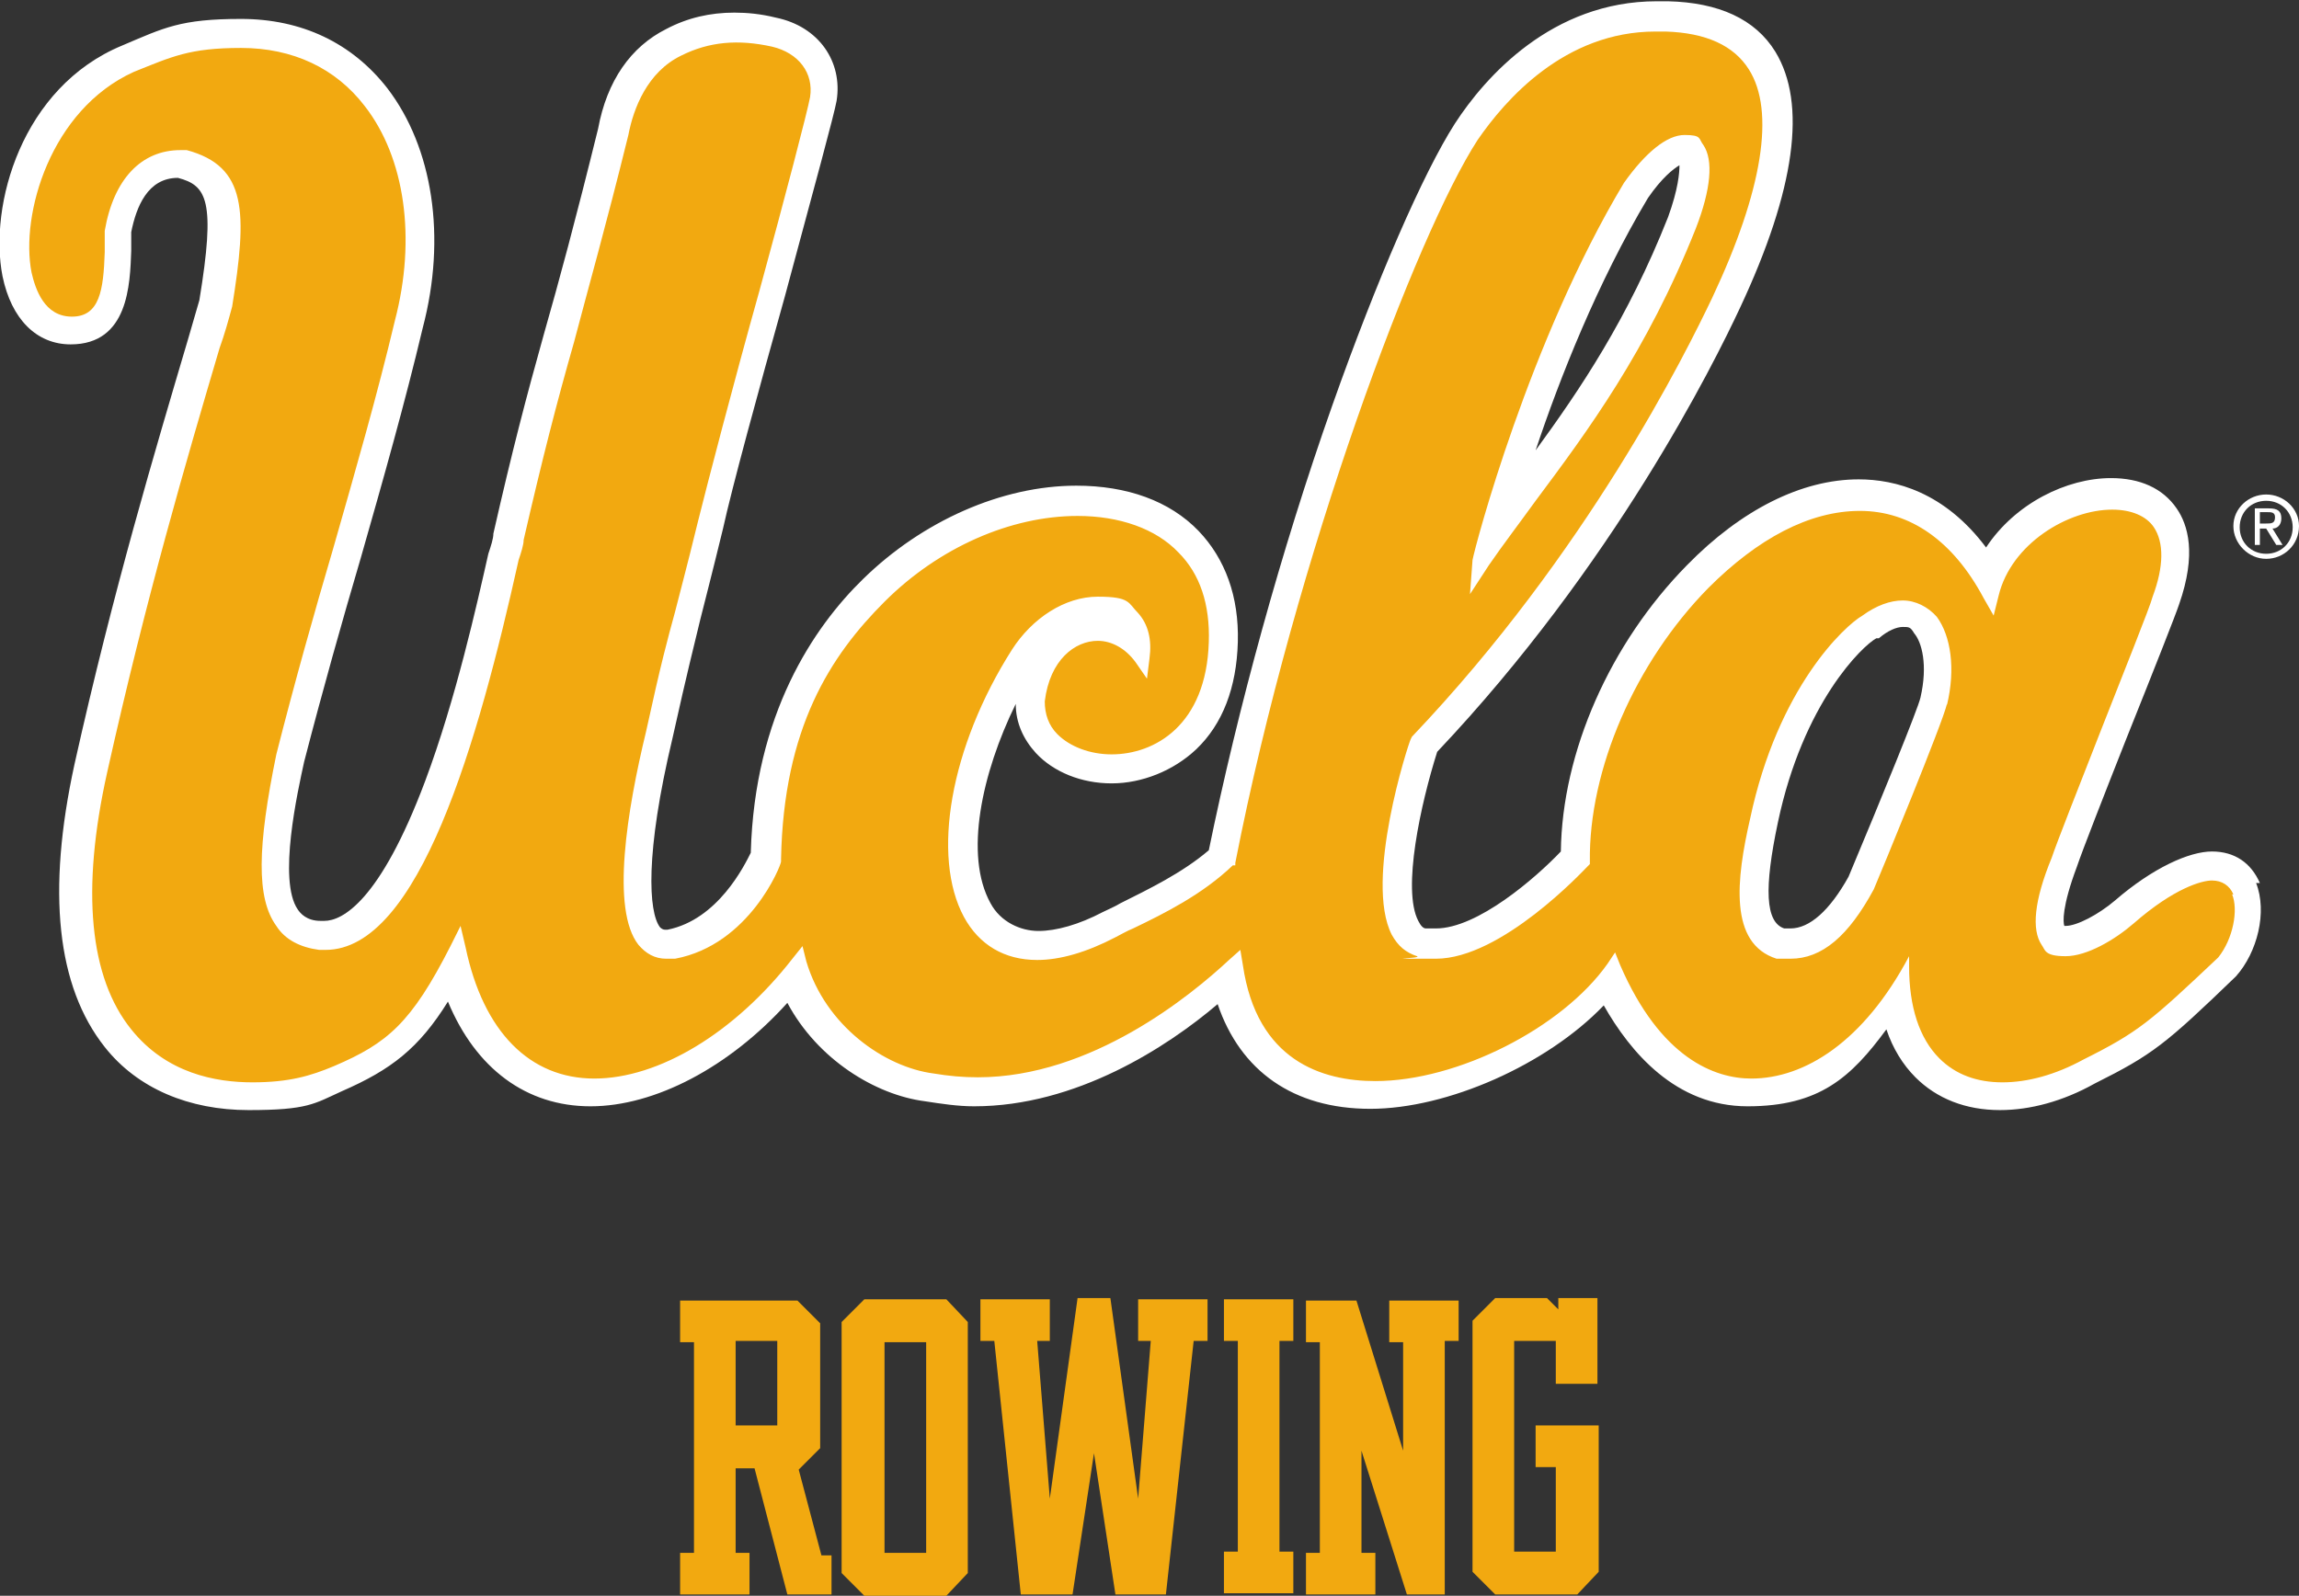 <svg id="Layer_1" data-name="Layer 1" xmlns="http://www.w3.org/2000/svg" version="1.1" viewBox="0 0 182.2 126.5"><rect x="0" y="0" width="182.2" height="126.5" fill="#333333" stroke="none"/><defs><style>.cls-1,.cls-2{fill:#f2a910;stroke-width:0}.cls-2{fill:#fff}</style></defs><g id="Artwork_3" data-name="Artwork 3"><path class="cls-2" d="M179.1 70c-.7-1.6-2-2.5-3.8-2.5s-4.7 1.3-7.7 3.9c-1.3 1.1-3 2-3.9 2h-.1c-.1-.3-.2-1.5 1-4.7.4-1.2 2.2-5.8 3.9-10.1 2.4-6 3.9-9.8 4.2-10.7 1.4-4 .7-6.3-.2-7.6-1.1-1.6-2.9-2.4-5.2-2.4-3.5 0-7.6 2-9.9 5.5-3.3-4.4-7.2-5.4-10.1-5.4-4.5 0-9.3 2.4-13.6 6.8-6.1 6.2-9.9 14.8-10 22.7-2 2.1-6.6 6.1-9.9 6.1h-.8c-.2 0-.4-.2-.6-.6-1.3-2.5.2-9.3 1.5-13.4 14-14.8 21.9-30.7 24-35.2 4.4-9.4 5.3-16.2 2.8-20.3-1.6-2.6-4.5-3.9-8.5-4h-.9c-8.3 0-13.6 6-16 9.7-2.5 3.9-6.2 12.4-9.7 22.3-4.1 11.6-7.5 24.1-9.8 35.3-2.1 1.8-4.8 3.1-7 4.2-.5.3-1 .5-1.4.7-1.9 1-3.7 1.5-5.1 1.5s-3-.7-3.8-2.2c-2.1-3.8-.7-10.3 2-15.8 0 1.5.6 2.8 1.6 3.9 1.4 1.5 3.6 2.4 6 2.4s4.9-1 6.7-2.7c2.1-2 3.2-4.9 3.3-8.5s-1-6.6-3.1-8.8c-2.3-2.4-5.7-3.6-9.7-3.6-5.9 0-12.2 2.8-16.9 7.4-3.9 3.8-8.6 10.7-8.9 21.7-.5 1-2.6 5.3-6.6 6.1h-.2q-.2 0-.4-.2c-.9-1.2-1.2-5.8 1-15 1.2-5.4 1.7-7.3 2.2-9.4.4-1.6.9-3.5 1.8-7.2.7-3.2 2.8-10.9 4.9-18.4 2.4-8.9 3.9-14.4 4.1-15.5.5-3.1-1.4-5.9-4.8-6.6-1.2-.3-2.3-.4-3.3-.4-1.9 0-3.7.4-5.4 1.3-2.8 1.4-4.7 4.1-5.4 7.9-1.8 7.3-3.1 12.1-4.3 16.3-1.4 5-2.5 9.2-4 15.8 0 .4-.2 1-.4 1.6-.9 4-2.6 11.6-5 18-3.6 9.6-6.6 11.1-8 11.1h-.3c-1.1 0-1.6-.6-1.8-.9-1.6-2.3 0-9.4.5-11.7 1.5-5.8 3-11.1 4.5-16.2 1.8-6.3 3.5-12.3 4.9-18.2 1.9-7.2.8-14.3-2.8-19-2.8-3.6-6.8-5.5-11.6-5.5s-6.1.7-9.4 2.1C1.7 6.9-.9 16.3.2 21.9c.7 3.4 2.7 5.4 5.4 5.4 4.6 0 4.7-4.8 4.8-7.4v-1.5c.4-2 1.3-4.3 3.7-4.3 2.3.6 3 1.8 1.7 9.7-.3 1-.6 2.1-.9 3.1-2.6 8.8-5.9 19.8-9 33.7C3.7 70.7 4.5 78.2 8.3 83c2.6 3.3 6.7 5 11.4 5s5.2-.5 7.4-1.5c3.9-1.7 6.1-3.4 8.4-7.1 2.2 5.3 6.2 8.3 11.3 8.3s11-3.1 15.6-8.2c2.4 4.5 7 7.3 10.9 7.8 1.3.2 2.6.4 3.9.4 8.1 0 15.3-4.7 19.3-8.1 1.8 5.3 6 8.3 12.1 8.3s14-3.5 18.5-8.2c2.1 3.7 5.7 8 11.4 8s8.2-2.3 11-6.1c.5 1.5 1.3 2.8 2.3 3.8 1.7 1.7 4 2.6 6.7 2.6 2.4 0 5-.7 7.5-2.1 4.6-2.3 5.6-3.1 11.2-8.5 1.7-1.9 2.5-5.1 1.6-7.4m-36.9 3.6h-.5c-1.5-.5-1.6-3.2-.5-8.4 2-9.5 6.7-14 7.8-14.6h.2c.7-.6 1.4-.9 1.9-.9s.6 0 .9.5c.6.7 1.1 2.5.5 5.1-.2.9-3.1 8-5.7 14.2-1.5 2.7-3.1 4.1-4.6 4.1m-20.2-37.9c1.9-5.7 4.9-13.3 8.9-20 1.1-1.6 2-2.3 2.5-2.6 0 .6-.1 1.9-.9 4.1-3.2 8.1-7 13.7-10.5 18.5"/><path class="cls-1" d="M177 70.9c-.3-.7-.9-1.1-1.7-1.1s-3 .6-6.2 3.4c-1.5 1.3-3.7 2.6-5.4 2.6s-1.6-.5-1.9-.9c-.8-1.2-.6-3.5.8-6.9.4-1.2 2.1-5.5 3.9-10.1 1.8-4.6 3.9-9.8 4.1-10.6.9-2.4.9-4.3.1-5.5-.6-.9-1.8-1.4-3.3-1.4-3.5 0-8 2.7-9 6.8l-.4 1.6-.8-1.4c-2.4-4.5-5.8-6.9-9.8-6.9s-8.1 2.2-12 6.1c-5.8 5.9-9.5 14.4-9.4 21.7v.2l-.2.2c-.3.3-6.8 7.3-12 7.3s-1 0-1.5-.2c-.9-.3-1.5-.8-2-1.7-2.2-4.3 1.3-15.1 1.5-15.5l.1-.2c13.9-14.6 21.7-30.4 23.8-34.8 4-8.5 5-14.8 2.9-18.1-1.2-1.9-3.4-2.9-6.6-3h-.8c-7.2 0-11.9 5.4-14.1 8.6-4.8 7.4-14.4 32.8-19.2 57.3v.2h-.2c-2.4 2.3-5.4 3.8-7.9 5-.5.2-1 .5-1.4.7-2.3 1.2-4.4 1.8-6.2 1.8-2.6 0-4.6-1.2-5.8-3.4-2.6-4.8-1.1-13.5 3.8-21.2 1.6-2.5 4.2-4.2 6.8-4.2s2.4.5 3.2 1.3c.8.9 1.1 2.1.9 3.6l-.2 1.6-.9-1.3c-.8-1.1-1.9-1.7-3-1.7-1.8 0-3.8 1.5-4.2 4.8 0 1 .3 1.9 1 2.6 1 1 2.6 1.6 4.3 1.6 3.4 0 7.5-2.3 7.7-8.9.1-3-.7-5.4-2.4-7.1-1.8-1.9-4.7-2.9-8-2.9-5.3 0-11 2.5-15.3 6.8s-8 10-8.2 20.4v.2c0 .3-2.5 6.6-8.4 7.7h-.7c-.9 0-1.6-.4-2.2-1.1-2.2-2.8-.9-10.7.6-16.9 1.2-5.5 1.7-7.3 2.3-9.5.4-1.6.9-3.4 1.8-7.1.8-3.2 2.8-10.9 4.9-18.4 2-7.3 3.8-14.2 4-15.3.3-1.9-.9-3.5-3-4-2.7-.6-5-.4-7.2.7-2.7 1.3-3.8 4.2-4.2 6.3-1.8 7.3-3.2 12.2-4.3 16.4-1.4 4.9-2.5 9.2-4 15.7 0 .4-.2 1-.4 1.6-3.2 14.4-7.9 30.9-15.3 30.9h-.5c-1.5-.2-2.7-.8-3.4-1.9-1.6-2.2-1.5-6.3 0-13.6 1.5-5.9 3-11.2 4.5-16.3 1.8-6.3 3.5-12.2 4.9-18.1 1.7-6.5.8-12.9-2.4-17-2.3-3-5.7-4.6-9.8-4.6s-5.5.7-8.5 1.9C4 8.7 1.6 17 2.5 21.6c.3 1.3 1 3.5 3.2 3.5S8.2 23 8.3 20v-1.7c.7-4.1 2.9-6.4 6-6.4h.5c4.8 1.3 4.8 4.9 3.6 12.4-.3 1.1-.6 2.2-1 3.3-2.6 8.8-5.8 19.7-8.9 33.6-2.1 9.4-1.4 16.3 1.9 20.4 2.8 3.5 6.7 4.2 9.6 4.2s4.6-.5 6.5-1.3c4.2-1.8 6.1-3.4 9.2-9.5l.8-1.6.4 1.7c1.4 6.7 5.1 10.4 10.2 10.4s11.1-3.6 15.7-9.5l.8-1 .3 1.2c1.5 5.1 6.2 8.4 10.1 8.9 1.2.2 2.3.3 3.5.3 9 0 16.9-6.5 19.9-9.3l.9-.8.2 1.2c1.1 7.6 6.3 9.2 10.5 9.2 6.5 0 14.8-4.2 18.4-9.3l.6-.9.4 1c3.2 7.4 7.5 9 10.4 9 4.2 0 8.9-2.9 12.5-9.7v.8c0 3.2.8 5.7 2.4 7.3 1.3 1.3 3 1.9 5 1.9s4.2-.6 6.4-1.8c4.4-2.2 5.3-3 10.7-8.1 1.2-1.5 1.6-3.8 1.1-5m-60.2-26.5c.2-1.1 4.5-17.4 12-29.9 1.7-2.4 3.4-3.8 4.8-3.8s1.1.3 1.5.8c.8 1.2.6 3.5-.6 6.6-3.9 9.8-8.6 16.1-12.7 21.6-1.3 1.8-2.6 3.5-3.7 5.1l-1.5 2.3.2-2.7Zm37.6 11.4c-.3 1.4-5.2 13.3-5.8 14.7-2 3.7-4.1 5.5-6.6 5.5h-1.1c-3.8-1.2-3.2-6.3-2.1-11.1 2.2-10.4 7.5-15.3 8.9-16.1 1.1-.8 2.2-1.2 3.2-1.2s2 .5 2.7 1.3c1.1 1.5 1.5 4.1.8 7"/><path class="cls-2" d="M179.6 39.2c-1.4 0-2.6 1.1-2.6 2.5s1.2 2.6 2.6 2.6 2.6-1.1 2.6-2.6c0-1.4-1.2-2.5-2.6-2.5m0 4.7c-1.2 0-2.1-.9-2.1-2.1s.9-2.1 2.1-2.1 2.1.9 2.1 2.1c0 1.2-.9 2.1-2.1 2.1m1.2-2.8c0-.6-.3-.8-1-.8h-1.1v2.9h.4v-1.3h.5l.8 1.3h.5l-.8-1.3c.4 0 .7-.3.7-.8m-1.7.4v-.9h.6c.3 0 .6 0 .6.4 0 .5-.3.5-.7.5h-.5Z"/></g><path class="cls-1" d="M65.9 123.1v3.3h-3.5l-2.6-10h-1.5v6.7h1.1v3.3h-5.5v-3.3H55v-16.7h-1.1v-3.3h9.3l1.8 1.8v9.9l-1.7 1.7 1.8 6.8h.8v-.2ZM58.3 113h3.3v-6.7h-3.3v6.7ZM76.7 104.8v19.9l-1.7 1.8h-6.5l-1.8-1.8v-19.9l1.8-1.8H75l1.7 1.8Zm-3.3 18.3v-16.7h-3.3v16.7h3.3ZM95.7 103v3.3h-1.1l-2.2 20.1h-4l-1.7-11.2-1.7 11.2h-4.1l-2.1-20.1h-1.1V103h5.5v3.3h-1l1 12.5 2.2-15.9H88l2.2 15.9 1-12.5h-1V103h5.5ZM101.4 106.3V123h1.1v3.3H97V123h1.1v-16.7H97V103h5.5v3.3h-1.1ZM115.6 103v3.3h-1.1v20.1h-3l-3.6-11.4v8.1h1.1v3.3h-5.5v-3.3h1.1v-16.7h-1.1v-3.3h4l3.7 11.9v-8.6h-1.1v-3.3h5.5ZM126.6 103v6.7h-3.3v-3.4H120V123h3.3v-6.7h-1.6V113h5v11.6l-1.7 1.8h-6.5l-1.8-1.8v-19.9l1.8-1.8h4.1l.9.9v-.9h3.1Z"/></svg>